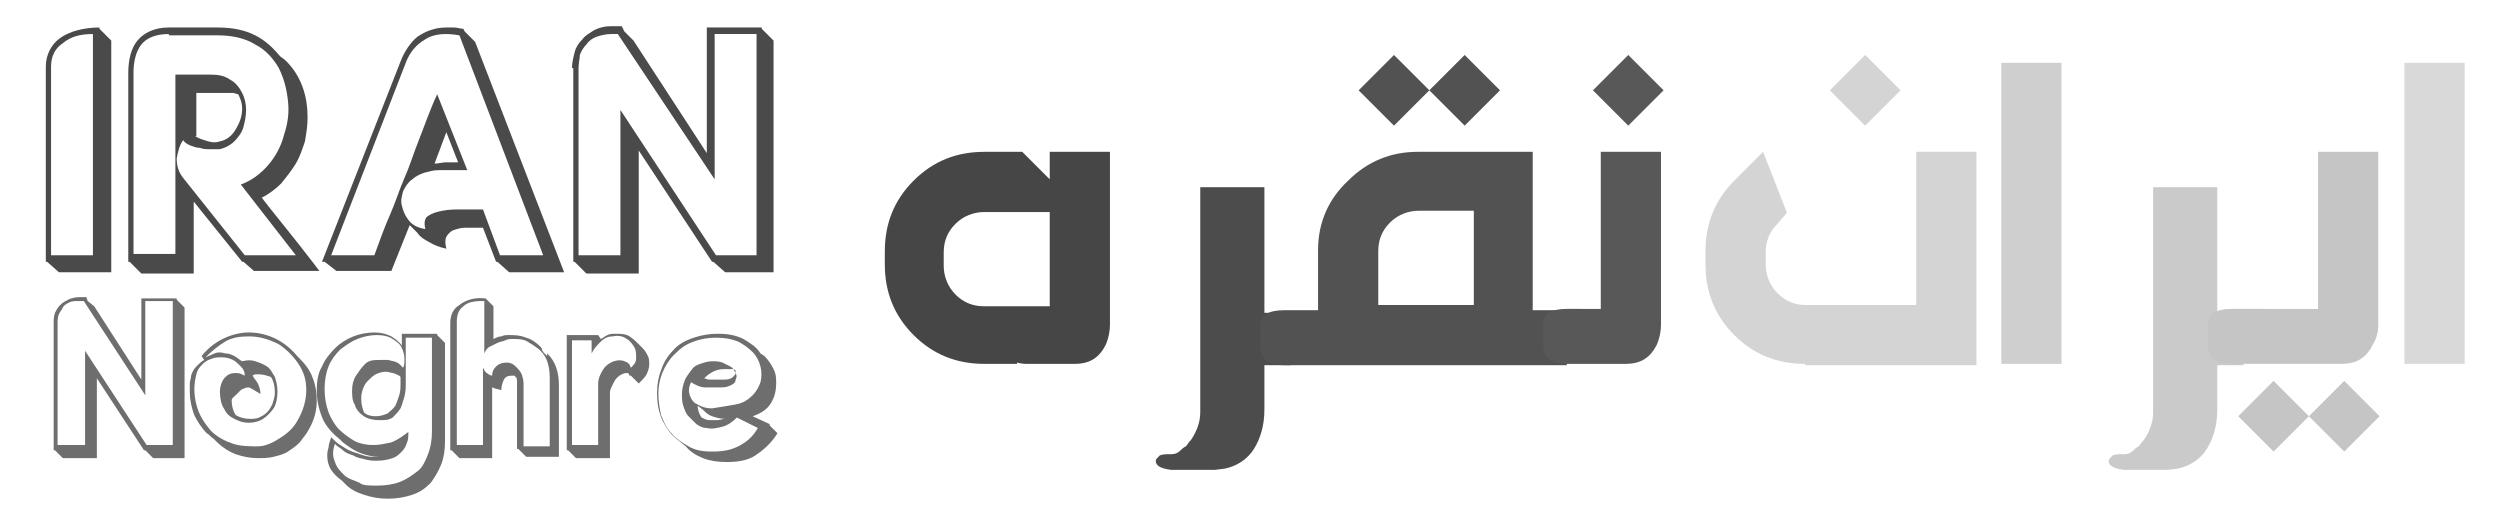 <svg xmlns="http://www.w3.org/2000/svg" xmlns:xlink="http://www.w3.org/1999/xlink" id="Layer_1" x="0px" y="0px" viewBox="0 0 191 39" style="enable-background:new 0 0 191 39;" xml:space="preserve"><style type="text/css">	.st0{fill:#464646;}	.st1{fill:#4C4C4C;}	.st2{fill:#525252;}	.st3{fill:#585858;}	.st4{fill:#D4D4D4;}	.st5{fill:#CFCFCF;}	.st6{fill:#CACACA;}	.st7{fill:#C5C5C5;}	.st8{fill:#D9D9D9;}	.st9{fill:#4A4A4A;}	.st10{fill:#6E6E6E;}</style><g>	<path class="st0" d="M80.2,11.6h4.6v13.2c0,0.5-0.1,1-0.3,1.5c-0.5,1-1.2,1.5-2.4,1.5h-3.6c-0.2,0-0.4,0-0.8-0.1v0.1h-2.5  c-2.1,0-3.9-0.7-5.4-2.2s-2.2-3.3-2.2-5.4v-1c0-2.1,0.7-3.9,2.2-5.4c1.5-1.5,3.3-2.2,5.4-2.2h2.9l2.1,2.1V11.6z M80.2,23.3v-7.1h-5  c-0.8,0-1.6,0.3-2.2,0.9c-0.6,0.6-0.9,1.3-0.9,2.2v1c0,0.8,0.3,1.6,0.9,2.2c0.6,0.6,1.3,0.9,2.2,0.9H80.2z"></path>	<path class="st1" d="M91.7,14.3h4.9v17c0,1.2-0.3,2.2-0.8,3s-1.3,1.3-2.2,1.5l-0.8,0.1l-0.5,0l-1.6,0l-1.2,0  c-0.8-0.1-1.2-0.3-1.2-0.7c0-0.1,0.1-0.2,0.3-0.4c0.2-0.1,0.5-0.1,0.9-0.1c0.3,0,0.5-0.1,0.7-0.3c0.1-0.1,0.2-0.2,0.4-0.3  c0.1-0.1,0.2-0.3,0.4-0.5c0.4-0.6,0.7-1.3,0.7-2.1V14.3z M98.6,23.9v4h-6v-4H98.6z"></path>	<path class="st2" d="M100.7,23.7v-4.6c0-2.1,0.8-3.9,2.3-5.3c1.5-1.5,3.3-2.2,5.3-2.2h8.8v12.1h2.6v4.2H98.1  c-1.2,0-1.8-0.5-1.8-1.4v-1.7c0-0.7,0.6-1.1,1.8-1.1H100.7z M111.9,9.6l-2.7-2.7l-2.7,2.7l-2.7-2.7l2.7-2.7l2.7,2.7l2.7-2.7  l2.7,2.7L111.9,9.6z M112.6,23.3v-7.2h-4.2c-0.8,0-1.6,0.3-2.2,0.9c-0.6,0.6-0.9,1.3-0.9,2.2v4.1H112.6z"></path>	<path class="st3" d="M122.3,23.7V11.6h4.6v13.2h0c0,0.5-0.1,1-0.3,1.5c-0.5,1-1.2,1.5-2.4,1.5h-4.5c-1.2,0-1.8-0.5-1.8-1.4v-1.7  c0-0.7,0.6-1.1,1.8-1.1H122.3z M124.4,9.6l-2.7-2.7l2.7-2.7l2.7,2.7L124.4,9.6z"></path>	<path class="st4" d="M137.9,27.8c-2.1,0-3.9-0.7-5.4-2.2c-1.5-1.5-2.2-3.3-2.2-5.4v-1c0-2.1,0.7-3.9,2.2-5.4  c1.5-1.5,2.2-2.2,2.2-2.2l1.8,4.6c0.1,0-0.2,0.3-0.7,0.9c-0.6,0.6-0.9,1.3-0.9,2.2v0.9c0,0.8,0.3,1.6,0.9,2.2  c0.6,0.6,1.3,0.9,2.1,0.9h8.5V11.6h4.6v16.3H137.9z M142.5,9.6l-2.7-2.7l2.7-2.7l2.7,2.7L142.5,9.6z"></path>	<path class="st5" d="M152.9,4.8h4.6v23h-4.6V4.8z"></path>	<path class="st6" d="M164.5,14.3h4.9v17c0,1.2-0.3,2.2-0.8,3s-1.3,1.3-2.2,1.5l-0.8,0.1l-0.5,0l-1.6,0l-1.2,0  c-0.8-0.1-1.2-0.3-1.2-0.7c0-0.1,0.1-0.2,0.3-0.4c0.2-0.1,0.5-0.1,0.9-0.1c0.3,0,0.5-0.1,0.7-0.3c0.1-0.1,0.2-0.2,0.4-0.3  c0.1-0.1,0.2-0.3,0.4-0.5c0.4-0.6,0.7-1.3,0.7-2.1V14.3z M171.4,23.9v4h-6v-4H171.4z"></path>	<path class="st7" d="M177.1,23.7V11.6h4.6v13.2c0,0.5-0.1,1-0.4,1.5c-0.5,1-1.2,1.5-2.4,1.5h-8.4c-1.2,0-1.8-0.5-1.8-1.4v-1.7  c0-0.7,0.6-1.1,1.8-1.1H177.1z M179.1,29.1l-2.7,2.7l-2.7-2.7l-2.7,2.7l2.7,2.7l2.7-2.7l2.7,2.7l2.7-2.7L179.1,29.1z"></path>	<path class="st8" d="M183.7,4.8h4.6v23h-4.6V4.8z"></path></g><g>	<path class="st9" d="M3.6,20H3.5V5.1c0-0.9,0.4-1.7,1.1-2.2s1.8-0.8,3-0.8v0.1l0.9,0.9v17.7h-4L3.6,20z M7.1,19.5V2.6  c-1,0-1.7,0.2-2.3,0.7C4.2,3.7,3.9,4.3,3.9,5.1v14.4H7.1z"></path>	<path class="st9" d="M16.6,2.1c1.2,0,2.1,0.2,2.9,0.6c0.8,0.4,1.4,1,1.9,1.6l0.4,0.3c0.6,0.6,1,1.2,1.3,2c0.3,0.8,0.4,1.6,0.4,2.4  c0,0.6-0.1,1.2-0.2,1.8c-0.2,0.6-0.4,1.2-0.7,1.7c-0.3,0.5-0.7,1-1.1,1.5c-0.4,0.4-0.9,0.8-1.5,1.1c0.3,0.4,0.7,0.9,1.1,1.4  c0.4,0.5,0.8,1,1.2,1.5c0.4,0.5,0.8,1,1.1,1.4c0.4,0.5,0.7,0.9,1,1.3h-5L18.6,20h-0.1l-3.7-4.6v5.5h-4L9.9,20H9.8V5.6  c0-1,0.2-1.9,0.7-2.5c0.5-0.6,1.3-1,2.4-1H16.6z M12.9,2.6c-1,0-1.7,0.3-2.1,0.8c-0.4,0.5-0.6,1.3-0.6,2.1v13.9h3.2V5.7h2.7  c0.6,0,1.1,0.1,1.5,0.4c0.4,0.2,0.7,0.6,0.9,1s0.3,0.8,0.3,1.3s-0.1,0.9-0.2,1.3s-0.4,0.8-0.7,1.1c-0.3,0.3-0.7,0.5-1.1,0.6  c-0.2,0-0.4,0-0.7,0c-0.3,0-0.6,0-0.8-0.1c-0.3,0-0.5-0.1-0.8-0.2c-0.2-0.1-0.4-0.2-0.5-0.4c-0.3,0.4-0.4,0.9-0.5,1.4  c0,0.5,0.1,1,0.5,1.5l4.7,5.9h3.9l-4.2-5.4c0.8-0.3,1.5-0.8,2.1-1.5c0.6-0.7,1-1.5,1.2-2.3c0.3-0.9,0.4-1.7,0.3-2.6  c-0.1-0.9-0.3-1.7-0.7-2.5c-0.4-0.7-1-1.4-1.8-1.8c-0.8-0.5-1.8-0.7-2.9-0.7H12.9z M14.9,10.4c0.3,0.2,0.7,0.3,1,0.4  c0.4,0.1,0.6,0.1,0.9,0h0c0.5-0.1,0.9-0.4,1.2-0.9c0.3-0.5,0.5-1,0.5-1.6c0-0.4-0.1-0.7-0.3-1.1c-0.1,0-0.3-0.1-0.4-0.1  c-0.2,0-0.3,0-0.5,0h-2.3V10.4z"></path>	<path class="st9" d="M30.6,4.7c0.3-0.8,0.8-1.5,1.3-1.9c0.6-0.4,1.3-0.7,2.2-0.7c0.2,0,0.4,0,0.6,0c0.2,0,0.5,0.1,0.7,0.1l0.1,0.2  l0.8,0.8l6.8,17.6h-4.2L38,20h-0.1l-1-2.6h-0.4c-0.4,0-0.7,0-1,0c-0.3,0-0.6,0.1-0.9,0.2c-0.2,0.1-0.4,0.3-0.5,0.5  c-0.1,0.2-0.1,0.5,0,0.9c-0.5-0.1-1-0.3-1.3-0.5c-0.4-0.2-0.7-0.4-0.9-0.7l-0.5-0.5l-0.1-0.1l-1.4,3.5h-4.2L24.8,20h-0.2L30.6,4.7z   M31,4.8l-5.7,14.7h3.3c0.4-1.1,0.8-2.2,1.2-3.1s0.7-1.9,1.1-2.8c0.4-0.9,0.7-1.9,1.1-2.9c0.4-1,0.8-2.2,1.4-3.5l2.3,5.8  c-0.4,0-0.7,0-1.1,0c-0.4,0-0.8,0-1.1,0c-0.4,0-0.7,0.1-1.1,0.2c-0.3,0.1-0.7,0.3-0.9,0.5c-0.3,0.2-0.5,0.5-0.7,0.9  c-0.1,0.4-0.2,0.7-0.1,1.1c0.1,0.4,0.2,0.7,0.5,1.1s0.7,0.6,1.3,0.7c-0.1-0.4-0.1-0.8,0.2-1c0.3-0.2,0.6-0.3,1.1-0.4  c0.5-0.1,1-0.1,1.5-0.1c0.6,0,1.1,0,1.6,0l1.3,3.5h3.3L35.1,2.7c-1.1-0.2-2-0.1-2.6,0.3C31.8,3.4,31.3,4,31,4.8z M34.1,10.1  l-0.9,2.4c0.3,0,0.6-0.1,0.9-0.1c0.3,0,0.6,0,0.9,0L34.1,10.1z"></path>	<path class="st9" d="M43.7,5.2c0-0.4,0.1-0.8,0.2-1.2c0.1-0.4,0.3-0.7,0.6-1c0.2-0.3,0.6-0.5,0.9-0.7c0.4-0.2,0.8-0.3,1.3-0.3h0.8  l0.2,0.4l0.7,0.7l5.6,8.6V2.1h4.2v0.1l0.9,0.9v17.7h-3.7L54.5,20h-0.1l-5.6-8.5v9.4h-4L43.9,20h-0.1V5.2z M44.2,5.2v14.3h3.2V8.4  l7.3,11.1h3.1V2.6h-3.2v11.1L47.2,2.6h-0.5c-0.4,0-0.8,0.1-1.1,0.2c-0.3,0.1-0.6,0.3-0.8,0.6c-0.2,0.2-0.4,0.5-0.5,0.8  C44.3,4.5,44.2,4.8,44.2,5.2z"></path></g><g>	<path class="st10" d="M4.1,24.7c0-0.3,0-0.5,0.1-0.8c0.1-0.2,0.2-0.4,0.4-0.6s0.4-0.3,0.6-0.4s0.5-0.2,0.9-0.2h0.5L6.7,23l0.5,0.4  l3.6,5.6v-6.2h2.7v0.1l0.6,0.6v11.5h-2.4l-0.6-0.6H11l-3.6-5.5v6.1H4.8l-0.6-0.6H4.1V24.7z M4.4,24.7V34h2.1v-7.2l4.7,7.2h2V23  h-2.1v7.2L6.4,23H6c-0.3,0-0.5,0-0.7,0.1c-0.2,0.1-0.4,0.2-0.5,0.4s-0.2,0.3-0.3,0.5S4.4,24.5,4.4,24.7z"></path>	<path class="st10" d="M19,25.4c0.8,0,1.5,0.2,2.1,0.5s1.2,0.8,1.6,1.3l0.2,0.2c0.4,0.4,0.8,0.9,1,1.5c0.2,0.5,0.3,1.1,0.3,1.7  c0,0.8-0.2,1.5-0.6,2.2c-0.2,0.4-0.5,0.7-0.7,1c-0.3,0.3-0.6,0.5-0.9,0.7c-0.3,0.2-0.7,0.3-1.1,0.4c-0.4,0.1-0.8,0.1-1.2,0.1  c-0.6,0-1.1-0.1-1.7-0.3c-0.5-0.2-1-0.5-1.5-1l-0.2-0.2c-0.2-0.1-0.3-0.3-0.5-0.4c-0.4-0.4-0.8-1-1-1.5c-0.2-0.6-0.3-1.1-0.3-1.7  c0-0.2,0-0.4,0-0.6s0.1-0.4,0.1-0.6c0.1-0.3,0.2-0.5,0.4-0.7c0.2-0.2,0.4-0.4,0.6-0.5l-0.2-0.3c0.5-0.6,1-1,1.6-1.3  C17.6,25.6,18.3,25.4,19,25.4z M19,25.7c-0.7,0-1.3,0.1-1.8,0.4s-1,0.7-1.5,1.2c0.2-0.1,0.5-0.2,0.7-0.3s0.5-0.1,0.8,0  c0.3,0,0.5,0.1,0.7,0.2c0.2,0.1,0.4,0.3,0.6,0.4c0.4-0.1,0.7-0.1,1,0c0.3,0.1,0.6,0.2,0.9,0.4s0.4,0.5,0.6,0.8  c0.1,0.3,0.2,0.7,0.2,1.1c0,0.5-0.1,1-0.3,1.3c-0.2,0.3-0.5,0.6-0.8,0.8c-0.3,0.2-0.7,0.3-1.1,0.3s-0.7-0.1-1.1-0.3  s-0.6-0.4-0.8-0.8c-0.2-0.3-0.3-0.8-0.3-1.3c0-0.3,0.1-0.6,0.2-0.8c0.1-0.2,0.3-0.4,0.5-0.5c0.2-0.1,0.4-0.1,0.6-0.1  c0.2,0,0.4,0.1,0.6,0.2c0-0.3-0.1-0.5-0.3-0.7c-0.2-0.2-0.4-0.4-0.6-0.5s-0.5-0.2-0.8-0.2c-0.3,0-0.6,0-0.8,0.1  c-0.3,0.1-0.5,0.2-0.7,0.4s-0.4,0.4-0.5,0.8c-0.2,0.8-0.2,1.5,0,2.3c0.2,0.8,0.6,1.4,1.1,2c0.5,0.5,1.1,0.8,1.7,1  c0.6,0.2,1.3,0.2,1.9,0.2s1.2-0.3,1.8-0.7c0.6-0.4,1-0.8,1.3-1.4c0.4-0.7,0.6-1.5,0.6-2.2c0-0.8-0.2-1.4-0.6-2  c-0.4-0.6-0.9-1.1-1.5-1.5C20.5,25.9,19.8,25.7,19,25.7z M17.7,30.6c0,0.4,0.1,0.8,0.3,1.1c0.3,0.2,0.7,0.3,1.1,0.3  c0.2,0,0.5,0,0.7-0.1c0.2-0.1,0.4-0.2,0.6-0.4c0.2-0.2,0.3-0.4,0.4-0.6c0.1-0.3,0.2-0.6,0.2-0.9c0-0.5-0.1-0.9-0.3-1.2  c-0.3-0.1-0.6-0.2-0.9-0.2c-0.1,0-0.1,0-0.2,0s-0.2,0-0.3,0.1c0.1,0.2,0.3,0.4,0.4,0.6c0.1,0.2,0.2,0.5,0.2,0.8  c-0.5-0.3-0.8-0.5-0.9-0.5c-0.1,0-0.2,0-0.4,0.1c-0.1,0-0.2,0.1-0.3,0.2c-0.1,0.1-0.2,0.2-0.3,0.3S17.7,30.4,17.7,30.6z"></path>	<path class="st10" d="M26,33.6c-0.5-0.4-1-0.9-1.3-1.5c-0.3-0.7-0.5-1.4-0.5-2.3c0-0.7,0.1-1.3,0.4-1.8c0.2-0.5,0.6-1,1-1.4  s0.9-0.7,1.4-0.9c0.5-0.2,1.1-0.3,1.6-0.3c0.5,0,0.9,0.1,1.3,0.3c0.3,0.2,0.6,0.4,0.8,0.7l0,0v-0.9h2.7v0.1l0.6,0.6v7.5  c0,0.7-0.1,1.3-0.3,1.8c-0.2,0.5-0.5,1-0.8,1.4c-0.4,0.4-0.8,0.7-1.4,0.9c-0.6,0.2-1.2,0.3-1.9,0.3c-0.6,0-1.2-0.1-1.8-0.3  c-0.6-0.2-1-0.4-1.4-0.8l-0.3-0.3c-0.3-0.2-0.6-0.5-0.8-0.8c-0.2-0.3-0.3-0.7-0.3-1.1c0-0.1,0-0.3,0.1-0.6c0-0.2,0.1-0.5,0.2-0.8  c0.2,0.2,0.5,0.5,0.7,0.6c0.3,0.2,0.6,0.4,0.9,0.5s0.6,0.2,0.9,0.3c0.3,0.1,0.6,0.1,0.8,0.1l0.4,0c-0.5,0-1-0.1-1.5-0.3  c-0.5-0.2-0.9-0.5-1.3-0.8L26,33.6z M28.8,37.1c0.7,0,1.3-0.1,1.8-0.3c0.5-0.2,0.9-0.5,1.3-0.8s0.6-0.8,0.8-1.3  c0.2-0.5,0.3-1.1,0.3-1.7v-7.2h-2v0.9v2.5c0,0.4,0,0.7-0.1,1.1c-0.1,0.3-0.2,0.7-0.3,0.9c-0.2,0.3-0.4,0.5-0.6,0.7  c-0.3,0.2-0.6,0.2-1,0.2c-0.5,0-0.9-0.1-1.2-0.3s-0.6-0.5-0.7-0.9c-0.2-0.3-0.2-0.7-0.2-1.1s0.1-0.8,0.3-1.1  c0.2-0.3,0.4-0.6,0.7-0.9s0.7-0.3,1.2-0.3c0.1,0,0.3,0,0.5,0c0.2,0,0.3,0.1,0.5,0.1c0.2,0.1,0.3,0.1,0.4,0.2s0.2,0.2,0.3,0.3  c0.1-0.2,0.1-0.4,0.1-0.7c0-0.3-0.1-0.6-0.2-0.8c-0.1-0.3-0.4-0.5-0.7-0.7c-0.3-0.2-0.7-0.3-1.2-0.3c-0.5,0-1,0.1-1.5,0.3  c-0.5,0.2-0.9,0.5-1.3,0.8c-0.4,0.4-0.7,0.8-0.9,1.3s-0.3,1.1-0.3,1.7c0,0.7,0.1,1.2,0.3,1.8c0.2,0.5,0.5,1,0.8,1.3  s0.7,0.6,1.2,0.9c0.4,0.2,0.9,0.3,1.4,0.3s0.9-0.1,1.4-0.2c0.5-0.2,0.9-0.5,1.3-0.8c0,0.3,0,0.6-0.1,0.8c-0.1,0.3-0.2,0.5-0.4,0.7  c-0.2,0.2-0.4,0.4-0.7,0.5c-0.3,0.1-0.7,0.2-1.2,0.2c-0.3,0-0.5,0-0.9-0.1c-0.3-0.1-0.6-0.1-0.9-0.3c-0.3-0.1-0.6-0.2-0.8-0.4  s-0.5-0.3-0.6-0.5c-0.2,0.5-0.2,1,0,1.4c0.1,0.4,0.4,0.7,0.7,1c0.3,0.3,0.8,0.4,1.2,0.6C27.7,37.1,28.2,37.1,28.8,37.1z M28.7,31.8  c0.4,0,0.6-0.1,0.9-0.2c0.2-0.2,0.4-0.3,0.6-0.6c0.1-0.2,0.2-0.5,0.3-0.8c0.1-0.3,0.1-0.6,0.1-1v-0.4l0,0c0,0,0,0,0,0l0,0l-0.1-0.1  c-0.2-0.1-0.4-0.2-0.5-0.2s-0.3-0.1-0.5-0.1c-0.3,0-0.6,0.1-0.8,0.2c-0.2,0.1-0.4,0.3-0.6,0.5c-0.2,0.2-0.3,0.4-0.4,0.7  s-0.1,0.5-0.1,0.7c0,0.4,0.1,0.7,0.2,1C28,31.7,28.3,31.8,28.7,31.8z"></path>	<path class="st10" d="M37.1,22.8l0.6,0.6v2.5c0.2-0.1,0.4-0.2,0.6-0.2c0.2-0.1,0.4-0.1,0.6-0.1c0.4,0,0.8,0,1.3,0.2  c0.4,0.1,0.8,0.4,1.1,0.7c0.1,0.1,0.1,0.1,0.1,0.2c0,0.1,0.1,0.1,0.1,0.2l0.3,0.3L41.8,27l0.1,0.1c0.5,0.5,0.8,1.3,0.8,2.3v5.5  h-2.5l-0.6-0.6h-0.1v-1.8c0-0.2,0-0.3,0-0.5s0-0.3,0-0.5c0-0.3,0-0.6,0-0.8s0-0.5,0-0.8s0-0.5,0-0.7s0-0.3-0.1-0.4l-0.1-0.1  c-0.1,0-0.2,0-0.2,0c-0.3,0-0.5,0.1-0.6,0.3c-0.1,0.2-0.2,0.5-0.2,0.8c-0.1,0-0.3-0.1-0.4-0.1c-0.1,0-0.2-0.1-0.3-0.1v5.4h-2.5  l-0.6-0.6h-0.1v-9.7c0-0.6,0.2-1.1,0.7-1.4C35.6,22.9,36.3,22.7,37.1,22.8L37.1,22.8z M36.8,23c-0.6,0-1.1,0.1-1.4,0.4  c-0.4,0.3-0.5,0.7-0.5,1.2V34h2v-5.9c0.1,0.1,0.1,0.3,0.3,0.4c0.1,0.1,0.3,0.2,0.4,0.2c0-0.3,0.1-0.5,0.3-0.7  c0.2-0.2,0.5-0.3,0.8-0.3c0.3,0,0.5,0.1,0.7,0.3c0.2,0.2,0.4,0.4,0.5,0.7c0,0.1,0.1,0.3,0.1,0.6s0,0.6,0,0.9s0,0.7,0,1.1  s0,0.7,0,1.1c0,0.3,0,0.7,0,1c0,0.3,0,0.5,0,0.7h2v-5.2c0-0.9-0.2-1.6-0.7-2.1c-0.3-0.3-0.7-0.5-1-0.7s-0.8-0.2-1.1-0.2  c-0.2,0-0.4,0-0.6,0.1c-0.2,0.1-0.4,0.1-0.6,0.2c-0.2,0.1-0.4,0.2-0.6,0.3s-0.3,0.3-0.4,0.5V23z"></path>	<path class="st10" d="M45.7,25.6L45.7,25.6l0.2,0.3c0.2-0.1,0.3-0.2,0.5-0.3c0.2-0.1,0.4-0.1,0.6-0.1c0.4,0,0.8,0,1.1,0.2  s0.5,0.4,0.7,0.6l0.3,0.3c0.2,0.2,0.3,0.4,0.4,0.6c0.1,0.2,0.1,0.4,0.1,0.7c0,0.2-0.1,0.5-0.2,0.7c-0.1,0.2-0.4,0.5-0.6,0.7  l-0.6-0.6l-0.1,0l-0.1-0.2h0c-0.2,0-0.3,0-0.5,0.1c-0.2,0.1-0.3,0.2-0.4,0.3c-0.1,0.1-0.2,0.3-0.3,0.5c-0.1,0.2-0.2,0.4-0.2,0.6  c0,0.2,0,0.5,0,0.7s0,0.5,0,0.7v3.6H44l-0.6-0.6h-0.1v-8.8H45.7z M43.7,25.9V34h2v-3.3c0-0.2,0-0.4,0-0.7s0-0.5,0-0.7  c0-0.4,0.2-0.8,0.4-1.1c0.2-0.3,0.5-0.5,0.8-0.6c0.3-0.1,0.6-0.1,0.8,0c0.3,0.1,0.4,0.2,0.5,0.5c0.2-0.2,0.4-0.4,0.4-0.7  s0-0.6-0.1-0.8s-0.3-0.5-0.6-0.7c-0.3-0.2-0.6-0.3-1.1-0.2c-0.3,0-0.6,0.1-0.9,0.4s-0.5,0.5-0.7,0.9v-1H43.7z"></path>	<path class="st10" d="M51.9,33.7c-0.6-0.4-1-1-1.3-1.6c-0.3-0.7-0.4-1.3-0.4-2.1c0-0.6,0.1-1.2,0.3-1.7c0.2-0.6,0.5-1.1,0.9-1.5  c0.4-0.5,1-0.8,1.6-1c0.6-0.2,1.2-0.3,1.8-0.3c0.8,0,1.4,0.1,2,0.4c0.5,0.3,1,0.6,1.3,1.1l0.3,0.2c0.3,0.3,0.5,0.6,0.7,1  s0.2,0.7,0.2,1.1c0,0.5-0.1,1-0.4,1.5s-0.8,0.8-1.4,1l1.3,0.6l0,0.1l0.6,0.6c-0.5,0.8-1.1,1.3-1.7,1.7s-1.4,0.5-2.2,0.5  c-0.7,0-1.3-0.1-1.8-0.3s-1-0.5-1.3-0.9L51.9,33.7z M56.2,30.9c0.6-0.1,1-0.4,1.3-0.7c0.3-0.3,0.5-0.7,0.6-1c0.1-0.4,0.1-0.8,0-1.2  c-0.1-0.4-0.3-0.8-0.6-1.1s-0.7-0.6-1.1-0.8c-0.5-0.2-1-0.3-1.7-0.3c-0.6,0-1.2,0.1-1.7,0.3c-0.6,0.2-1,0.5-1.5,1  c-0.4,0.4-0.7,0.9-0.9,1.4c-0.2,0.5-0.3,1-0.3,1.6s0.1,1.1,0.2,1.6c0.2,0.5,0.4,1,0.8,1.4c0.3,0.4,0.8,0.7,1.3,1s1.1,0.4,1.8,0.4  c0.8,0,1.4-0.1,2-0.4c0.6-0.3,1.1-0.7,1.5-1.4l-1.6-0.8c-0.3,0.3-0.7,0.6-1.1,0.7c-0.4,0.1-0.8,0.2-1.2,0.1c-0.3,0-0.5-0.1-0.8-0.3  c-0.2-0.2-0.4-0.4-0.6-0.6c-0.2-0.2-0.3-0.5-0.4-0.8c-0.1-0.3-0.1-0.6-0.1-0.9c0-0.4,0.1-0.7,0.2-1c0.1-0.3,0.3-0.5,0.5-0.8  s0.4-0.4,0.7-0.5c0.3-0.1,0.6-0.2,0.9-0.2c0.3,0,0.5,0,0.8,0.1c0.2,0.1,0.4,0.2,0.6,0.3c0.2,0.1,0.3,0.3,0.4,0.5  c0.1,0.2,0.1,0.3,0,0.5c0,0.2-0.1,0.3-0.3,0.4c-0.2,0.1-0.4,0.2-0.8,0.2c-0.4,0-0.8,0-1.2,0s-0.8-0.2-1.1-0.4  c-0.2,0.4-0.2,0.7-0.1,1c0.1,0.3,0.3,0.6,0.6,0.7c0.3,0.2,0.7,0.3,1.1,0.3C55.1,31.1,55.6,31,56.2,30.9z M53.3,31  c0,0.3,0.1,0.6,0.3,0.9c0.2,0.1,0.4,0.2,0.6,0.2c0.2,0,0.4,0,0.6,0s0.4-0.1,0.6-0.1c-0.4,0-0.7-0.1-1-0.2c-0.3-0.1-0.5-0.3-0.7-0.5  L53.3,31z M55.3,28.2c-0.6,0-1.1,0.3-1.5,0.7c0.1,0,0.2,0.1,0.4,0.1c0.1,0,0.2,0,0.4,0c0.3,0,0.5,0,0.8,0c0.3,0,0.5-0.1,0.6-0.2  c0.1-0.1,0.2-0.2,0.2-0.3c0,0,0-0.1,0-0.1c0,0,0-0.1,0-0.1c-0.1-0.1-0.2-0.1-0.4-0.1C55.6,28.2,55.4,28.2,55.3,28.2z"></path></g></svg>